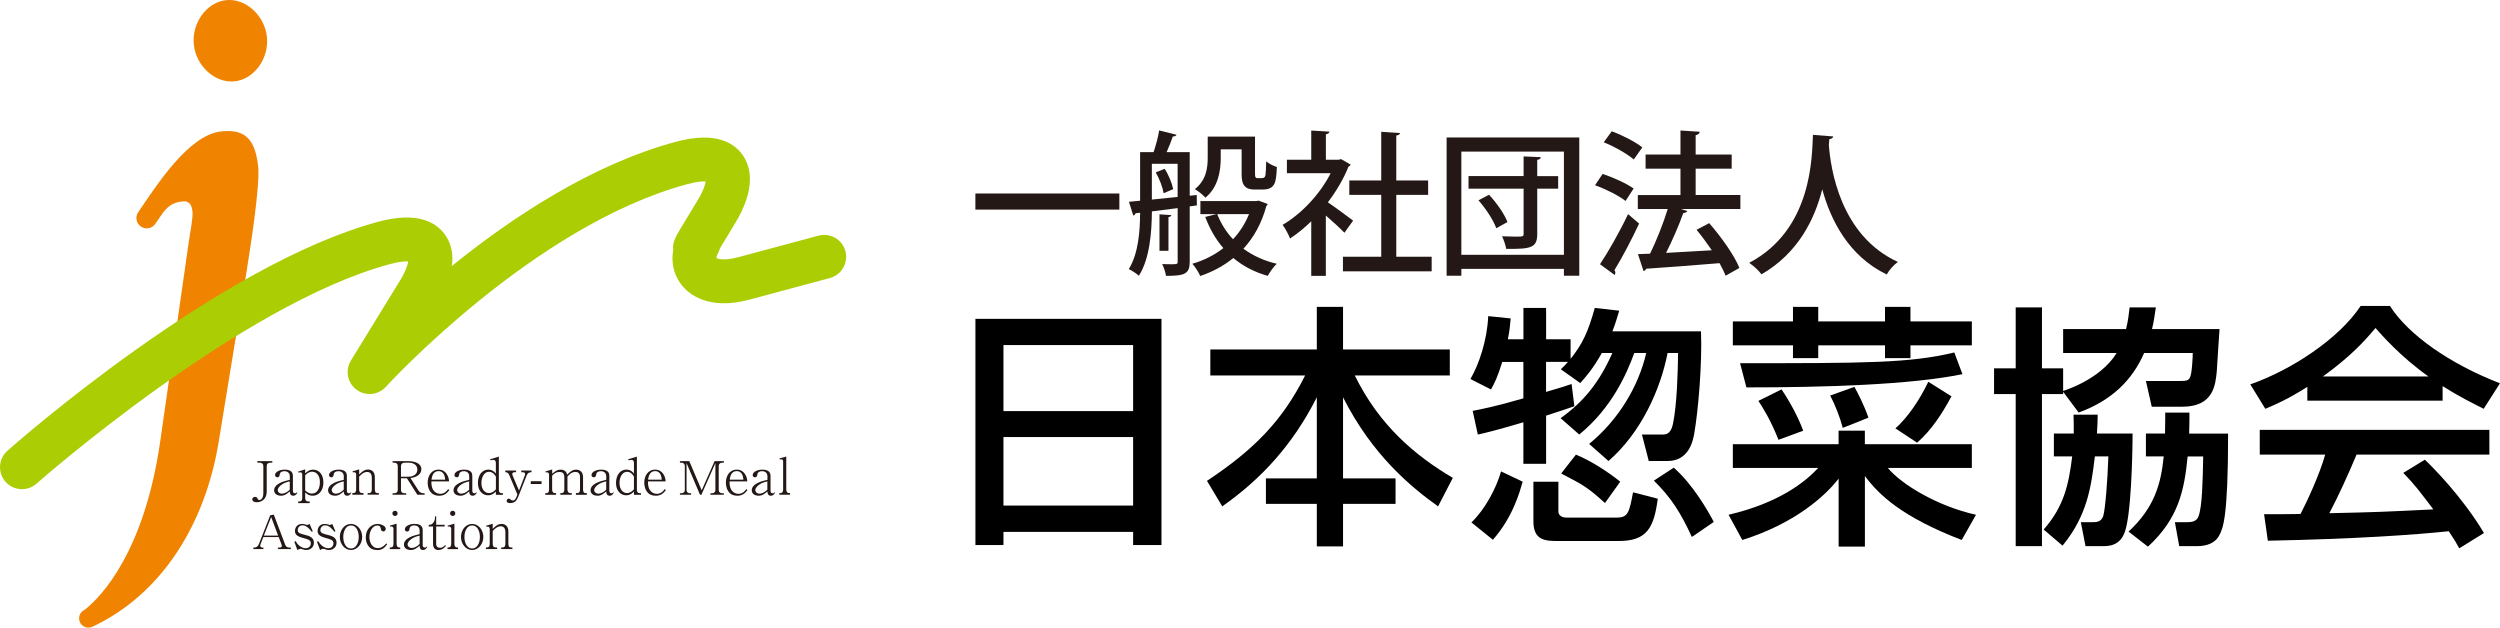 <?xml version="1.0" encoding="UTF-8"?>
<svg id="_文字" data-name="文字" xmlns="http://www.w3.org/2000/svg" viewBox="0 0 543.3 136.39">
  <defs>
    <style>
      .cls-1 {
        fill: #231815;
      }

      .cls-2 {
        fill: #f08300;
      }

      .cls-3 {
        fill: #abcd03;
      }
    </style>
  </defs>
  <g>
    <path d="M211.97,118.45h6.1v-2.86h28.18v2.86h6.16v-49.16h-40.43v49.16ZM218.07,74.99h28.18v14.35h-28.18v-14.35ZM218.07,94.98h28.18v14.89h-28.18v-14.89Z"/>
    <path d="M294.42,81.59h20.65v-5.65h-23.2v-9.25h-5.7v9.25h-23.14v5.65h20.6c-4.99,9.96-11.19,16.17-21.33,22.91l3.32,5.54c8.59-6.03,15.4-13.51,20.55-23.7v17.62h-11.06v5.54h11.06v9.25h5.7v-9.25h11.41v-5.54h-11.41v-17.62c6.33,12.57,14.89,19.61,20.65,23.7l3.21-6.19c-8.19-4.82-15.99-11.41-21.31-22.26Z"/>
    <path d="M336,100.79v-10.46c3.65-1.18,4.88-1.61,6.14-2.05l-.6-4.83c-1.29.45-2.12.72-5.55,1.72v-6.53h4.76c-.44.51-.72.83-1.55,1.61l4.22,3c1.27-1.44,2.65-2.94,4.7-6.54h2.28c-2.83,6.37-6.2,10.57-11.25,14.17l4.05,3.55c7.14-5.83,10.35-13.29,11.96-17.72h2.6c-1.66,7.19-5.98,14.51-12.41,19.76l4.2,3.72c7.04-6.09,11.3-15.5,12.85-23.48h2.28c-.05,3.92-.22,11.12-1.12,15.45-.48,2.27-1.66,2.27-2.15,2.27h-4.59l1.49,5.76h4.04c4.76,0,5.6-4.49,5.87-6.15.78-4.43,1.73-14.79,1.44-22.03h-19.26c.67-1.66,1.05-3.05,1.49-4.49l-5.31-.6c-1.44,5.09-2.54,7.65-5.26,11.07v-4.26h-5.32v-6.81h-4.93v6.81h-3.38c.39-1.88.5-3.26.61-4.53l-4.88-.5c-.23,5.31-2.05,10.57-3.87,13.67l4.48,2.27c.83-1.54,1.38-2.6,2.44-5.98h4.59v7.91c-6.1,1.78-9.09,2.34-11.02,2.72l1.12,5.15c1.77-.39,4.09-.95,9.9-2.67v9.03h4.93Z"/>
    <path d="M319.78,113.54l4.65,3.76c4.38-4.93,5.87-10.52,6.48-12.62l-4.7-2.23c-1.05,3.65-3.44,8.2-6.43,11.08Z"/>
    <path d="M339.27,102.9c4.82,2.49,5.81,3.05,9.52,6.42l3.32-4.64c-2.43-1.96-6.13-4.44-9.63-5.88l-3.21,4.1Z"/>
    <path d="M351.34,112.49h-10.85c-1.55,0-1.82-.89-1.82-1.33v-6.47h-5.43v8.63c0,4.25,2.76,4.25,5.48,4.25h13.07c6.08,0,7.64-2.81,8.48-9.19l-5.38-1.39c-.82,4.43-1.1,5.49-3.54,5.49Z"/>
    <path d="M363.74,101.63l-4.32,2.82c3.71,3.65,5.77,6.86,8.26,12.24l4.76-3.27c-1.33-2.54-4.6-8.19-8.7-11.79Z"/>
    <path d="M410.25,101.69h18.27v-5.16h-23.25v-2.93h-5.71v2.93h-22.98v5.16h18.56c-2.73,2.94-8.37,7.58-19.49,10.18l2.99,5.48c11.34-3.54,18.05-9.57,20.93-13.34v14.78h5.71v-15.34c3.15,4.22,8.14,8.92,21.04,13.9l3.1-5.48c-8.41-1.88-16.17-6.58-19.16-10.18Z"/>
    <path d="M386.5,95.58l5.37-1.98c-1.12-3.05-3-6.48-4.71-8.98l-5.03,2.5c.95,1.44,2.65,4.1,4.37,8.46Z"/>
    <path d="M424.7,76.6c-9.69,2.33-19.43,2.33-46.55,2.33l1.38,5.26c16.72,0,35.71-.55,46.95-2.88l-1.77-4.7Z"/>
    <path d="M400.46,92.99l5.59-2.22c-.89-2.6-2.28-5.31-3.05-6.7l-5.26,1.89c1,1.88,2.11,4.66,2.73,7.03Z"/>
    <polygon points="389.65 77.83 395.14 77.83 395.14 75.05 409.65 75.05 409.65 77.83 415.18 77.83 415.18 75.05 428.52 75.05 428.52 69.85 415.18 69.85 415.18 66.69 409.65 66.69 409.65 69.85 395.14 69.85 395.14 66.69 389.65 66.69 389.65 69.85 376.58 69.85 376.58 75.05 389.65 75.05 389.65 77.83"/>
    <path d="M411.91,93.1l4.71,3.1c3.09-2.66,5.48-6.36,7.47-10.07l-5.03-3.16c-1.89,3.93-4.43,7.71-7.15,10.13Z"/>
    <path d="M455.71,94.21c.11-1.88.16-2.89.16-4.09h-5.25c.05,1.54.05,2.43.05,4.09h-4.32v4.98h3.98c-.76,6.21-1.83,10.91-6.2,15.89l4.1,3.5c5.48-6.65,6.25-13.06,7.03-19.39h2.93c-.17,5.21-.67,11.53-1.12,12.97-.44,1.32-1.54,1.32-2.37,1.32h-2.49l1.01,5.2h4.08c2.99,0,3.88-1.77,4.27-2.59,1.6-3.28,1.88-17.72,1.88-21.87h-7.75Z"/>
    <path d="M448.35,85.12l3.38,4.54c7.24-2.65,11.68-7.09,14.23-12.95h10.57c0,1.05-.16,3.26-.32,4.26-.33,1.83-.72,1.83-2.83,1.83h-7.03l1.27,5.59h6.65c6.81,0,7.19-4.81,7.48-7.69.1-1.44.49-7.86.6-9.19h-14.67c.44-1.82.61-3.33.83-4.7h-5.7c-.17,1.27-.28,2.71-.77,4.7h-13.68v5.21h11.62c-1.54,2.54-5.03,5.98-11.62,8.25v-4.93h-4.6v-13.23h-5.71v13.23h-4.7v5.6h4.7v33.04h5.71v-33.04h4.6v-.51Z"/>
    <path d="M475.81,89.67h-5.26c0,1.28,0,2.05-.05,4.54h-4.15v4.98h3.87c-.61,6.1-2.05,11.13-7.64,16.34l4.21,3.27c6.64-6.09,7.91-12.24,8.63-19.6h3.38c-.11,5.49-.21,10.75-1,12.97-.45,1.21-1.49,1.32-2.77,1.32h-2.38l.94,5.2h3.82c2,0,3.98-.54,4.92-2.43.78-1.49,1.88-3.81,1.88-22.03h-8.46c.06-2.77.06-3.1.06-4.54Z"/>
    <path d="M519.38,66.48h-6.36c-4.71,7.14-15.07,13.94-23.99,17.05l3.27,5.31c2.38-1,4.91-2.1,9.13-4.77v3h29.4v-3.16c3.39,2.16,6.59,3.76,8.92,4.93l3.54-5.54c-10.96-4.26-19.88-10.52-23.92-16.82ZM504.82,81.81c6.21-4.49,9.19-7.86,11.42-10.53,1.31,1.49,5.54,6.32,11.51,10.53h-22.93Z"/>
    <path d="M491.08,98.8h14.23c-1.16,4.16-3.93,10.18-5.36,12.9-1.72.05-6.76.05-7.92.05l.82,5.76c19.33-.39,31.74-1.28,39.32-2.06,1.27,1.89,1.61,2.49,2.27,3.71l5.38-3.32c-4.82-8.03-11.13-14.28-12.85-15.94l-4.69,2.87c2.42,2.45,3.8,4.32,6.53,7.93-11.09.55-12.24.6-22.6.83,1.88-3.55,4.04-8.25,5.92-12.74h28.86v-5.37h-49.9v5.37Z"/>
  </g>
  <g>
    <path class="cls-1" d="M211.97,42.05h31.29v3.5h-31.29v-3.5Z"/>
    <path class="cls-1" d="M260.1,44.64l-1.55.21v12.03c0,2.67-1.11,3.07-5.15,3.07-.1-.71-.48-1.89-.84-2.56.64,0,1.24.04,1.75.04,1.45,0,1.62,0,1.62-.54v-11.66c-1.96.24-3.88.47-5.6.71-.03,4.42-.44,10.25-2.83,13.99-.44-.44-1.55-1.15-2.19-1.45,2.12-3.44,2.43-8.26,2.46-12.24l-.98.1c-.07.27-.27.44-.5.51l-.95-3,2.43-.23v-10.55h2.93c.47-1.42,1.01-3.34,1.21-4.72l3.78.94c-.1.23-.37.37-.81.37-.34.97-.84,2.29-1.35,3.41h5.02v9.47l1.52-.17.04,2.29ZM250.32,43.37l5.6-.57v-7.21h-5.6v7.79ZM252.88,41.98c-.2-1.25-.91-3.13-1.72-4.52l1.95-.77c.88,1.35,1.62,3.2,1.85,4.42l-2.09.88ZM254.57,46.74c-.03.2-.2.37-.64.44v7.32h-1.95v-7.92l2.59.17ZM273.52,43.6l1.99.74c-.07.2-.2.3-.31.44-1.01,3.74-2.72,6.81-4.98,9.27,2.02,1.48,4.45,2.63,7.25,3.27-.67.61-1.52,1.82-1.96,2.63-2.9-.81-5.39-2.13-7.49-3.88-2.09,1.72-4.51,3-7.18,3.91-.33-.77-1.11-1.99-1.72-2.66,2.46-.71,4.75-1.85,6.74-3.4-1.68-1.92-2.97-4.21-3.94-6.78l2.46-.61h-3.51v-2.83h12.14l.51-.1ZM265.29,32.44v1.89c0,2.8-.54,6.34-3.33,8.63-.44-.54-1.65-1.51-2.3-1.85,2.5-1.99,2.8-4.62,2.8-6.84v-4.59h10.28v7.79c0,.94,0,1.25.61,1.25,1.38,0,1.55,0,1.68-.84.07-.47.1-1.49.14-2.83.54.5,1.55,1.01,2.32,1.25-.17,3.17-.23,4.89-3.14,4.89h-1.76c-2.76,0-2.76-1.99-2.76-3.77v-4.96h-4.55ZM264.52,46.53c.81,2.02,1.95,3.88,3.44,5.46,1.45-1.55,2.63-3.37,3.48-5.46h-6.91Z"/>
    <path class="cls-1" d="M293.53,35.78c-.07.2-.27.34-.48.44-1.08,2.69-2.66,5.36-4.48,7.75,1.65,1.11,4.65,3.34,5.49,3.98l-1.89,2.63c-.87-.91-2.56-2.46-4.04-3.74v13.12h-3.17v-11.87c-1.48,1.45-3.06,2.73-4.61,3.74-.31-.84-1.12-2.36-1.62-2.96,4.05-2.36,8.13-6.64,10.45-11.23h-9.51v-2.93h5.29v-6.34l3.95.24c-.03.27-.24.47-.77.57v5.53h2.8l.5-.13,2.1,1.21ZM303.44,55.8h7.69v3.17h-19.28v-3.17h8.32v-13.45h-6.94v-3.13h6.94v-10.58l4.08.27c-.03.27-.27.47-.81.54v9.77h6.92v3.13h-6.92v13.45Z"/>
    <path class="cls-1" d="M314.38,29.88h28.83v30.04h-3.34v-1.49h-22.29v1.49h-3.2v-30.04ZM317.58,55.37h22.29v-22.42h-22.29v22.42ZM338.62,38.27v2.73h-4.55v9.84c0,3-1.31,3.31-6.74,3.24-.14-.78-.51-1.92-.91-2.73,1.01.04,2.06.07,2.83.07,1.75,0,1.86,0,1.86-.64v-9.78h-11.97v-2.73h11.97v-4.28l3.74.17c-.04.3-.23.51-.78.58v3.54h4.55ZM325.17,49.6c-.6-1.72-2.26-4.25-3.87-6.07l2.29-1.21c1.65,1.75,3.37,4.22,4.01,5.93l-2.43,1.35Z"/>
    <path class="cls-1" d="M348.28,37.8c2.29.74,5.23,2.09,6.74,3.17l-1.75,2.7c-1.41-1.11-4.32-2.6-6.64-3.41l1.65-2.46ZM347.71,57.42c1.76-2.63,4.25-6.98,6.1-10.89,2.19,1.86,2.29,1.95,2.4,2.06-1.65,3.54-3.74,7.49-5.36,10.12.14.16.2.37.2.57,0,.17-.07.34-.16.47l-3.17-2.32ZM350.27,28.53c2.3.84,5.16,2.32,6.64,3.5l-1.86,2.63c-1.38-1.21-4.25-2.83-6.53-3.74l1.75-2.39ZM378.22,42.39v3.03h-12.95l1.42.44c-.14.27-.44.41-.88.44-.91,2.6-2.36,5.93-3.74,8.66l9.94-.57c-1.05-1.55-2.19-3.1-3.31-4.45l2.74-1.45c2.59,2.97,5.46,6.98,6.57,9.74l-3,1.69c-.31-.81-.78-1.72-1.32-2.73-5.9.5-12,.94-15.95,1.21-.07.27-.3.44-.57.5l-1.21-3.67,2.63-.1c1.38-2.8,2.89-6.61,3.84-9.71h-6.5v-3.03h9.27v-5.73h-7.58v-3.07h7.58v-5.23l4.18.27c-.03.34-.34.67-.88.74v4.21h7.83v3.07h-7.83v5.73h9.71Z"/>
    <path class="cls-1" d="M398.39,29.64c-.03.34-.33.51-.84.61l-.1,1.25c.37,5.09,2.46,19.69,15,25.42-1.01.74-1.92,1.82-2.42,2.73-8.33-4.01-12.2-11.87-14.02-18.51-1.62,6.41-5.19,13.86-13.21,18.48-.58-.81-1.59-1.75-2.67-2.5,13.83-7.28,13.62-23.29,13.86-27.81l4.42.34Z"/>
  </g>
  <g>
    <g>
      <g>
        <path class="cls-2" d="M50.95,17.68c4.23-.42,7.53-4.92,7.06-9.62C57.53,3.36,53.4-.39,49.18.03c-4.23.42-7.53,4.92-7.06,9.62.47,4.7,4.6,8.45,8.82,8.03Z"/>
        <path class="cls-2" d="M48.12,28.55c-7.17.72-14.17,11.89-17.9,17.29l.02.02c-.37.4-.6.93-.6,1.52,0,1.24,1.01,2.25,2.25,2.25.63,0,1.2-.26,1.61-.67h0s.03-.03.04-.05c.1-.11.19-.23.27-.36,1.71-2.33,2.48-4.44,5.86-4.78,1.28-.13,1.99.52,2.16,2.23.13,1.28-.47,4.36-.78,6.4l-6.24,43.6c-3.43,23.68-12.59,33.54-16.45,36.55-.69.32-1.17,1.01-1.17,1.83,0,1.11.9,2.02,2.02,2.02.22,0,.43-.04.63-.11v.03c15.46-7.15,24.76-22.61,27.66-40.15l6.1-37.26c.71-4.53,2.94-18.4,2.51-22.67-.71-7.11-3.91-8.09-8.01-7.68Z"/>
      </g>
      <path class="cls-3" d="M146.93,30.8c-18.37,4.93-35.83,16.57-48.75,27.02.07-.51.14-1.03.14-1.52,0-2.07-.57-3.92-1.73-5.46-1.85-2.48-5.84-4.95-14.31-2.67C47.52,57.5,3.47,96.31,1.61,97.96c-1.97,1.75-2.15,4.76-.41,6.74,1.75,1.97,4.76,2.15,6.73.41.44-.39,44.25-38.97,76.83-47.72,2.15-.58,3.33-.62,3.96-.57-.13.76-.54,2.12-1.74,4.07l-10.72,17.46c-.48.78-.71,1.64-.71,2.5,0,1.46.66,2.89,1.9,3.82,1.97,1.48,4.74,1.22,6.39-.6.32-.35,32.16-35.09,65.56-44.06,2.15-.58,3.33-.62,3.96-.57-.12.76-.54,2.12-1.74,4.07l-3.84,6.35-.78,1.36c-.53.97-.74,1.87-.74,2.67,0,.13.05.24.06.37-.11.63-.18,1.24-.18,1.86,0,2.14.68,4.17,2.02,5.86,1.39,1.76,5.62,5.58,14.73,3.13l17.46-4.69c2.54-.68,4.05-3.3,3.37-5.84-.68-2.54-3.3-4.05-5.84-3.37l-17.46,4.69c-2.94.79-4.37.39-4.72.18,0-.18.07-.56.37-1.12.17-.32.3-.66.39-1,.65-1.09,1.67-2.77,3.31-5.47,2.13-3.48,3.2-6.73,3.2-9.56,0-2.07-.57-3.91-1.73-5.46-1.85-2.47-5.84-4.95-14.31-2.67Z"/>
    </g>
    <g>
      <path class="cls-1" d="M58.74,100.55c-.46,0-.78.24-.78.73v5.56c0,1.73-1.22,2.31-2.18,2.31-.6,0-.96-.28-.96-.63,0-.32.28-.54.62-.54.28,0,.45.15.51.32.05.16.11.35.43.35.36,0,.85-.35.85-1.54v-5.83c0-.45-.28-.73-.78-.73h-.52v-.33h3.25v.33h-.45Z"/>
      <path class="cls-1" d="M63.71,107.73c-.7,0-.73-.68-.73-.94-.7.6-1.14.94-1.89.94-1.02,0-1.52-.53-1.52-1.19,0-.7.59-1.14.71-1.23.71-.51,1.32-.71,2.7-1.03v-.73c0-.27-.06-.61-.3-.84-.28-.27-.66-.31-.9-.31-.48,0-.92.21-.99.7-.02.21-.08.63-.52.63-.27,0-.5-.21-.5-.49,0-.68,1.01-1.18,2.09-1.18.94,0,1.79.29,1.79,1.33v3.28c0,.39.2.53.49.53.23,0,.29-.09.38-.22l.11.08c-.25.51-.59.68-.91.68ZM62.98,104.61c-.66.16-1.32.32-1.97.86-.33.28-.66.67-.66,1.04s.35.77.93.77c.18,0,.9-.06,1.69-.87v-1.8Z"/>
      <path class="cls-1" d="M67.95,107.73c-.89,0-1.38-.48-1.63-.72v1.21c0,.52.22.76.69.76h.29v.36h-2.5v-.36h.2c.45,0,.68-.2.68-.76v-5.11c0-.28-.1-.46-.4-.46-.05,0-.17,0-.39.07l-.08-.24,1.51-.48v.87c.35-.32.88-.81,1.72-.81,1.21,0,2.24.97,2.24,2.77,0,1.9-1.1,2.91-2.33,2.91ZM67.83,102.51c-.22,0-.83.04-1.51.78v3.3c.33.29.77.67,1.45.67,1.32,0,1.75-1.31,1.75-2.49,0-1.49-.77-2.25-1.69-2.25Z"/>
      <path class="cls-1" d="M75.44,107.73c-.7,0-.73-.68-.73-.94-.7.6-1.14.94-1.89.94-1.02,0-1.52-.53-1.52-1.19,0-.7.59-1.14.71-1.23.71-.51,1.32-.71,2.7-1.03v-.73c0-.27-.06-.61-.3-.84-.28-.27-.66-.31-.9-.31-.48,0-.92.21-.99.7-.02.21-.08.63-.52.63-.27,0-.5-.21-.5-.49,0-.68,1.01-1.18,2.09-1.18.95,0,1.79.29,1.79,1.33v3.28c0,.39.2.53.49.53.23,0,.29-.09.38-.22l.11.08c-.25.51-.59.68-.91.68ZM74.71,104.61c-.66.16-1.32.32-1.97.86-.33.28-.66.67-.66,1.04s.34.77.93.77c.18,0,.9-.06,1.69-.87v-1.8Z"/>
      <path class="cls-1" d="M79.89,107.52v-.36h.28c.5,0,.63-.33.63-.81v-2.52c0-.52-.15-1.27-1.02-1.27-.78,0-1.42.69-1.73,1.03v2.75c0,.44.13.81.66.81h.29v.36h-2.43v-.36h.21c.49,0,.62-.33.62-.81v-3.22c0-.22-.14-.5-.41-.5-.02,0-.15,0-.32.04l-.05-.23,1.44-.43v1.12c.56-.56,1.1-1.08,1.92-1.08.93,0,1.48.63,1.48,1.62v2.68c0,.5.11.81.59.81h.29v.36h-2.43Z"/>
      <path class="cls-1" d="M90.7,107.52l-2.27-3.59h-1.29v2.54c0,.5.34.73.79.73h.35v.32h-2.96v-.32h.33c.46,0,.79-.25.79-.73v-5.19c0-.48-.31-.73-.79-.73h-.33v-.33h3.42c1.33,0,2.83.43,2.83,1.76,0,.58-.31,1.05-.76,1.36-.54.38-1.08.47-1.6.55l1.67,2.62c.32.5.69.69,1.23.69h.17v.32h-1.58ZM88.81,100.55h-.88c-.5,0-.79.28-.79.73v2.32h1.6c1.06,0,1.96-.52,1.96-1.54s-.85-1.51-1.89-1.51Z"/>
      <path class="cls-1" d="M95.42,107.73c-2.08,0-2.48-1.87-2.48-2.83,0-1.42.76-2.84,2.37-2.84.98,0,1.5.53,1.79.98.41.63.46,1.2.49,1.58h-3.84c-.08,2.65,1.7,2.7,1.91,2.7.97,0,1.48-.68,1.73-1.03l.26.21c-.41.53-.96,1.24-2.22,1.24ZM95.29,102.38c-1.25,0-1.44,1.34-1.52,1.86h2.97c-.08-1.43-.77-1.86-1.45-1.86Z"/>
      <path class="cls-1" d="M102.7,107.73c-.7,0-.73-.68-.73-.94-.7.6-1.14.94-1.89.94-1.02,0-1.52-.53-1.52-1.19,0-.7.59-1.14.71-1.23.71-.51,1.32-.71,2.7-1.03v-.73c0-.27-.05-.61-.3-.84-.28-.27-.65-.31-.9-.31-.48,0-.92.21-.99.7-.02.21-.08.63-.52.63-.27,0-.5-.21-.5-.49,0-.68,1.01-1.18,2.09-1.18.94,0,1.79.29,1.79,1.33v3.28c0,.39.2.53.49.53.23,0,.29-.09.38-.22l.11.08c-.24.51-.59.68-.91.68ZM101.97,104.61c-.65.16-1.32.32-1.97.86-.33.28-.66.67-.66,1.04s.34.77.93.77c.18,0,.9-.06,1.69-.87v-1.8Z"/>
      <path class="cls-1" d="M107.76,107.52v-.69c-.31.3-.82.81-1.7.81-1.13,0-2.2-.92-2.2-2.67s.94-2.92,2.27-2.92c.35,0,1.09.12,1.63.88v-2.34c0-.44-.22-.65-.54-.65-.2,0-.52.08-.62.1l-.08-.24,1.89-.57v7.24c0,.39.14.7.67.7h.21v.36h-1.52ZM107.76,103.57c-.16-.27-.62-1.04-1.51-1.04-1.09,0-1.63,1.29-1.63,2.43,0,1.48.83,2.2,1.62,2.2.23,0,.44-.07.56-.11.53-.2.76-.48.97-.73v-2.74Z"/>
      <path class="cls-1" d="M114.46,103.32l-1.78,4.51c-.38.97-.82,1.5-1.81,1.5-.19,0-.76-.01-.76-.5,0-.24.19-.46.45-.46.19,0,.33.11.5.26.07.06.15.13.37.13s.54.01.95-1.13l.06-.16-1.73-4.14c-.29-.7-.63-.71-.9-.71v-.36h2.35v.36h-.3c-.26,0-.53.08-.53.38,0,.17.08.36.11.43l1.35,3.17,1.22-3.17c.07-.18.11-.31.11-.43,0-.19-.1-.38-.63-.38h-.21v-.36h2.23v.36c-.29,0-.77.01-1.05.7Z"/>
      <path class="cls-1" d="M115.35,105.19v-.61h2.34v.61h-2.34Z"/>
      <path class="cls-1" d="M125.16,107.52v-.36h.26c.49,0,.63-.32.63-.81v-2.72c0-.65-.33-1.07-1-1.07-.89,0-1.47.69-1.73,1.02v2.77c0,.43.13.81.68.81h.26v.36h-2.49v-.36h.24c.49,0,.63-.32.63-.81v-2.64c0-.76-.29-1.14-1.07-1.14-.82,0-1.29.5-1.58.81v2.98c0,.43.14.81.68.81h.18v.36h-2.35v-.36h.2c.49,0,.62-.33.62-.81v-3.22c0-.22-.14-.5-.41-.5-.02,0-.16,0-.32.04l-.05-.23,1.46-.43v.94c.46-.4,1.01-.9,1.85-.9.48,0,1.23.18,1.4,1.11.46-.48,1.07-1.11,1.94-1.11.93,0,1.52.62,1.52,1.62v2.68c0,.57.18.81.56.81h.27v.36h-2.38Z"/>
      <path class="cls-1" d="M132.48,107.73c-.7,0-.73-.68-.73-.94-.7.6-1.14.94-1.89.94-1.02,0-1.52-.53-1.52-1.19,0-.7.59-1.14.71-1.23.71-.51,1.32-.71,2.7-1.03v-.73c0-.27-.06-.61-.3-.84-.28-.27-.66-.31-.9-.31-.48,0-.92.21-.99.7-.02.21-.08.63-.52.63-.27,0-.5-.21-.5-.49,0-.68,1.01-1.18,2.09-1.18.95,0,1.79.29,1.79,1.33v3.28c0,.39.2.53.49.53.23,0,.29-.09.38-.22l.11.08c-.25.51-.59.68-.91.68ZM131.75,104.61c-.66.16-1.32.32-1.97.86-.33.28-.66.67-.66,1.04s.35.77.93.77c.18,0,.9-.06,1.69-.87v-1.8Z"/>
      <path class="cls-1" d="M137.77,107.52v-.69c-.31.3-.82.81-1.7.81-1.13,0-2.2-.92-2.2-2.67s.94-2.92,2.27-2.92c.36,0,1.09.12,1.63.88v-2.34c0-.44-.22-.65-.55-.65-.2,0-.52.08-.62.1l-.08-.24,1.89-.57v7.24c0,.39.14.7.67.7h.21v.36h-1.52ZM137.77,103.57c-.16-.27-.62-1.04-1.51-1.04-1.09,0-1.63,1.29-1.63,2.43,0,1.48.83,2.2,1.62,2.2.23,0,.44-.07.55-.11.53-.2.76-.48.97-.73v-2.74Z"/>
      <path class="cls-1" d="M142.49,107.73c-2.08,0-2.48-1.87-2.48-2.83,0-1.42.76-2.84,2.37-2.84.98,0,1.5.53,1.79.98.41.63.46,1.2.49,1.58h-3.84c-.08,2.65,1.7,2.7,1.91,2.7.97,0,1.48-.68,1.73-1.03l.25.21c-.41.53-.96,1.24-2.22,1.24ZM142.36,102.38c-1.26,0-1.45,1.34-1.52,1.86h2.97c-.08-1.43-.77-1.86-1.44-1.86Z"/>
      <path class="cls-1" d="M154.38,107.52v-.32h.31c.44,0,.78-.23.78-.73v-5.83l-3.04,6.88h-.31l-2.92-6.88v5.83c0,.52.37.73.78.73h.22v.32h-2.44v-.32h.28c.42,0,.78-.22.78-.73v-5.19c0-.48-.31-.73-.78-.73h-.28v-.33h2.04l2.69,6.34,2.8-6.34h2.02v.33h-.33c-.48,0-.79.26-.79.73v5.19c0,.47.32.73.79.73h.33v.32h-2.92Z"/>
      <path class="cls-1" d="M160.23,107.73c-2.08,0-2.48-1.87-2.48-2.83,0-1.42.76-2.84,2.37-2.84.98,0,1.5.53,1.79.98.41.63.46,1.2.49,1.58h-3.85c-.08,2.65,1.7,2.7,1.91,2.7.97,0,1.48-.68,1.73-1.03l.25.21c-.41.53-.96,1.24-2.22,1.24ZM160.1,102.38c-1.26,0-1.45,1.34-1.52,1.86h2.97c-.08-1.43-.77-1.86-1.44-1.86Z"/>
      <path class="cls-1" d="M167.51,107.73c-.7,0-.73-.68-.73-.94-.7.6-1.14.94-1.89.94-1.02,0-1.52-.53-1.52-1.19,0-.7.59-1.14.71-1.23.71-.51,1.32-.71,2.7-1.03v-.73c0-.27-.06-.61-.3-.84-.28-.27-.65-.31-.9-.31-.48,0-.92.21-.99.7-.02.21-.08.63-.52.63-.27,0-.5-.21-.5-.49,0-.68,1.01-1.18,2.09-1.18.94,0,1.79.29,1.79,1.33v3.28c0,.39.2.53.49.53.23,0,.29-.09.38-.22l.11.08c-.24.51-.59.68-.91.68ZM166.77,104.61c-.65.16-1.32.32-1.97.86-.33.28-.66.67-.66,1.04s.34.77.93.77c.18,0,.9-.06,1.69-.87v-1.8Z"/>
      <path class="cls-1" d="M169.37,107.52v-.36h.19c.49,0,.63-.32.63-.81v-6.02c0-.34-.13-.51-.41-.51-.04,0-.18.01-.32.05l-.06-.24,1.47-.42v7.14c0,.41.12.81.67.81h.15v.36h-2.32Z"/>
      <path class="cls-1" d="M60.39,119.32v-.32h.39c.4,0,.46-.2.46-.38,0-.05,0-.14-.08-.34l-.59-1.56h-3.34l-.58,1.46s-.09.23-.09.41.06.41.51.41h.18v.32h-2.19v-.32h.21c.45,0,.8-.29.96-.69l2.49-6.32.78-.15,2.47,6.52c.13.36.41.64.89.64h.35v.32h-2.8ZM58.93,112.36l-1.59,4.04h3.1l-1.51-4.04Z"/>
      <path class="cls-1" d="M66.54,119.53c-.21,0-.44-.03-.84-.18-.08-.03-.26-.09-.36-.09-.22,0-.52.17-.71.27l-.67-1.79.3-.13c.27.47.41.65.7.91.49.42,1.01.62,1.48.62.62,0,1.11-.41,1.11-1.06,0-.71-.59-.88-1.63-1.15-1.1-.3-1.82-.62-1.82-1.54,0-.62.38-1.53,1.57-1.53.27,0,.43.03.72.13.24.08.31.08.37.08.19,0,.37-.09.53-.21l.68,1.61-.22.1c-.41-.52-1.11-1.41-2.02-1.41-.53,0-1.03.42-1.03,1.04,0,.66.61.8,1.63,1.05.82.2,1.89.52,1.89,1.68,0,1.02-.79,1.6-1.67,1.6Z"/>
      <path class="cls-1" d="M71.47,119.53c-.21,0-.44-.03-.85-.18-.08-.03-.25-.09-.36-.09-.22,0-.52.17-.71.27l-.67-1.79.3-.13c.27.47.41.65.7.91.49.42,1.01.62,1.48.62.62,0,1.11-.41,1.11-1.06,0-.71-.59-.88-1.63-1.15-1.1-.3-1.82-.62-1.82-1.54,0-.62.38-1.53,1.57-1.53.27,0,.43.03.72.13.24.08.31.08.37.08.19,0,.37-.09.53-.21l.68,1.61-.22.1c-.41-.52-1.11-1.41-2.02-1.41-.53,0-1.03.42-1.03,1.04,0,.66.61.8,1.63,1.05.82.2,1.89.52,1.89,1.68,0,1.02-.79,1.6-1.67,1.6Z"/>
      <path class="cls-1" d="M76.28,119.53c-1.39,0-2.43-1.33-2.43-2.84s1.02-2.83,2.43-2.83,2.43,1.34,2.43,2.83-1.04,2.84-2.43,2.84ZM76.28,114.19c-1.1,0-1.68,1.2-1.68,2.51s.58,2.5,1.68,2.5c1.03,0,1.68-1.09,1.68-2.51,0-1.27-.55-2.5-1.68-2.5Z"/>
      <path class="cls-1" d="M81.96,119.53c-1.97,0-2.47-1.66-2.47-2.73,0-1.97,1.39-2.94,2.54-2.94.69,0,1.8.39,1.8,1.07,0,.29-.22.56-.52.56-.27,0-.48-.19-.52-.46-.07-.39-.13-.83-.79-.83-1.08,0-1.72,1.33-1.72,2.52,0,1.27.68,2.4,1.82,2.4.93,0,1.58-.72,1.86-1.03l.19.17c-.43.6-.93,1.29-2.19,1.29Z"/>
      <path class="cls-1" d="M84.7,119.32v-.35h.18c.49,0,.63-.32.63-.81v-3.24c0-.22-.14-.51-.42-.51-.01,0-.16,0-.31.06l-.06-.24,1.47-.43v4.38c0,.81.47.81.8.81v.35h-2.29ZM85.84,112.13c-.33,0-.57-.27-.57-.57,0-.28.21-.56.57-.56s.57.29.57.56c0,.29-.22.57-.57.57Z"/>
      <path class="cls-1" d="M91.92,119.53c-.7,0-.73-.68-.73-.94-.7.6-1.14.94-1.89.94-1.02,0-1.52-.53-1.52-1.19,0-.7.59-1.14.71-1.23.71-.51,1.32-.71,2.7-1.03v-.73c0-.27-.05-.61-.3-.85-.28-.27-.66-.31-.9-.31-.48,0-.92.21-.99.7-.02.21-.08.63-.52.63-.27,0-.5-.21-.5-.49,0-.68,1.01-1.18,2.09-1.18.94,0,1.79.29,1.79,1.33v3.28c0,.39.2.53.49.53.23,0,.29-.09.38-.22l.11.08c-.24.51-.59.68-.91.68ZM91.19,116.41c-.65.15-1.32.32-1.97.86-.33.28-.65.67-.65,1.04s.34.77.93.77c.18,0,.9-.06,1.69-.87v-1.8Z"/>
      <path class="cls-1" d="M95.3,119.53c-.81,0-1.19-.49-1.19-1.36v-3.75h-.94v-.36c.19,0,.44,0,.74-.21.28-.2.61-.73.61-1.16v-.47h.27v1.83h1.84v.36h-1.84v3.79c0,.6.34.84.84.84.62,0,.93-.39,1.09-.58l.19.19c-.35.38-.8.87-1.61.87Z"/>
      <path class="cls-1" d="M97.25,119.32v-.35h.18c.49,0,.63-.32.63-.81v-3.24c0-.22-.14-.51-.42-.51-.01,0-.15,0-.31.06l-.05-.24,1.47-.43v4.38c0,.81.47.81.8.81v.35h-2.29ZM98.38,112.13c-.33,0-.57-.27-.57-.57,0-.28.21-.56.57-.56s.57.29.57.56c0,.29-.22.57-.57.57Z"/>
      <path class="cls-1" d="M102.61,119.53c-1.39,0-2.43-1.33-2.43-2.84s1.02-2.83,2.43-2.83,2.43,1.34,2.43,2.83-1.04,2.84-2.43,2.84ZM102.61,114.19c-1.1,0-1.68,1.2-1.68,2.51s.58,2.5,1.68,2.5c1.03,0,1.68-1.09,1.68-2.51,0-1.27-.55-2.5-1.68-2.5Z"/>
      <path class="cls-1" d="M108.92,119.32v-.35h.28c.5,0,.63-.33.63-.81v-2.52c0-.52-.16-1.27-1.02-1.27-.78,0-1.42.69-1.73,1.03v2.76c0,.44.13.81.66.81h.29v.35h-2.43v-.35h.21c.49,0,.62-.33.62-.81v-3.22c0-.22-.14-.5-.41-.5-.02,0-.16,0-.32.04l-.06-.23,1.44-.43v1.12c.56-.56,1.1-1.08,1.92-1.08.93,0,1.48.63,1.48,1.62v2.68c0,.5.11.81.59.81h.29v.35h-2.43Z"/>
    </g>
  </g>
</svg>